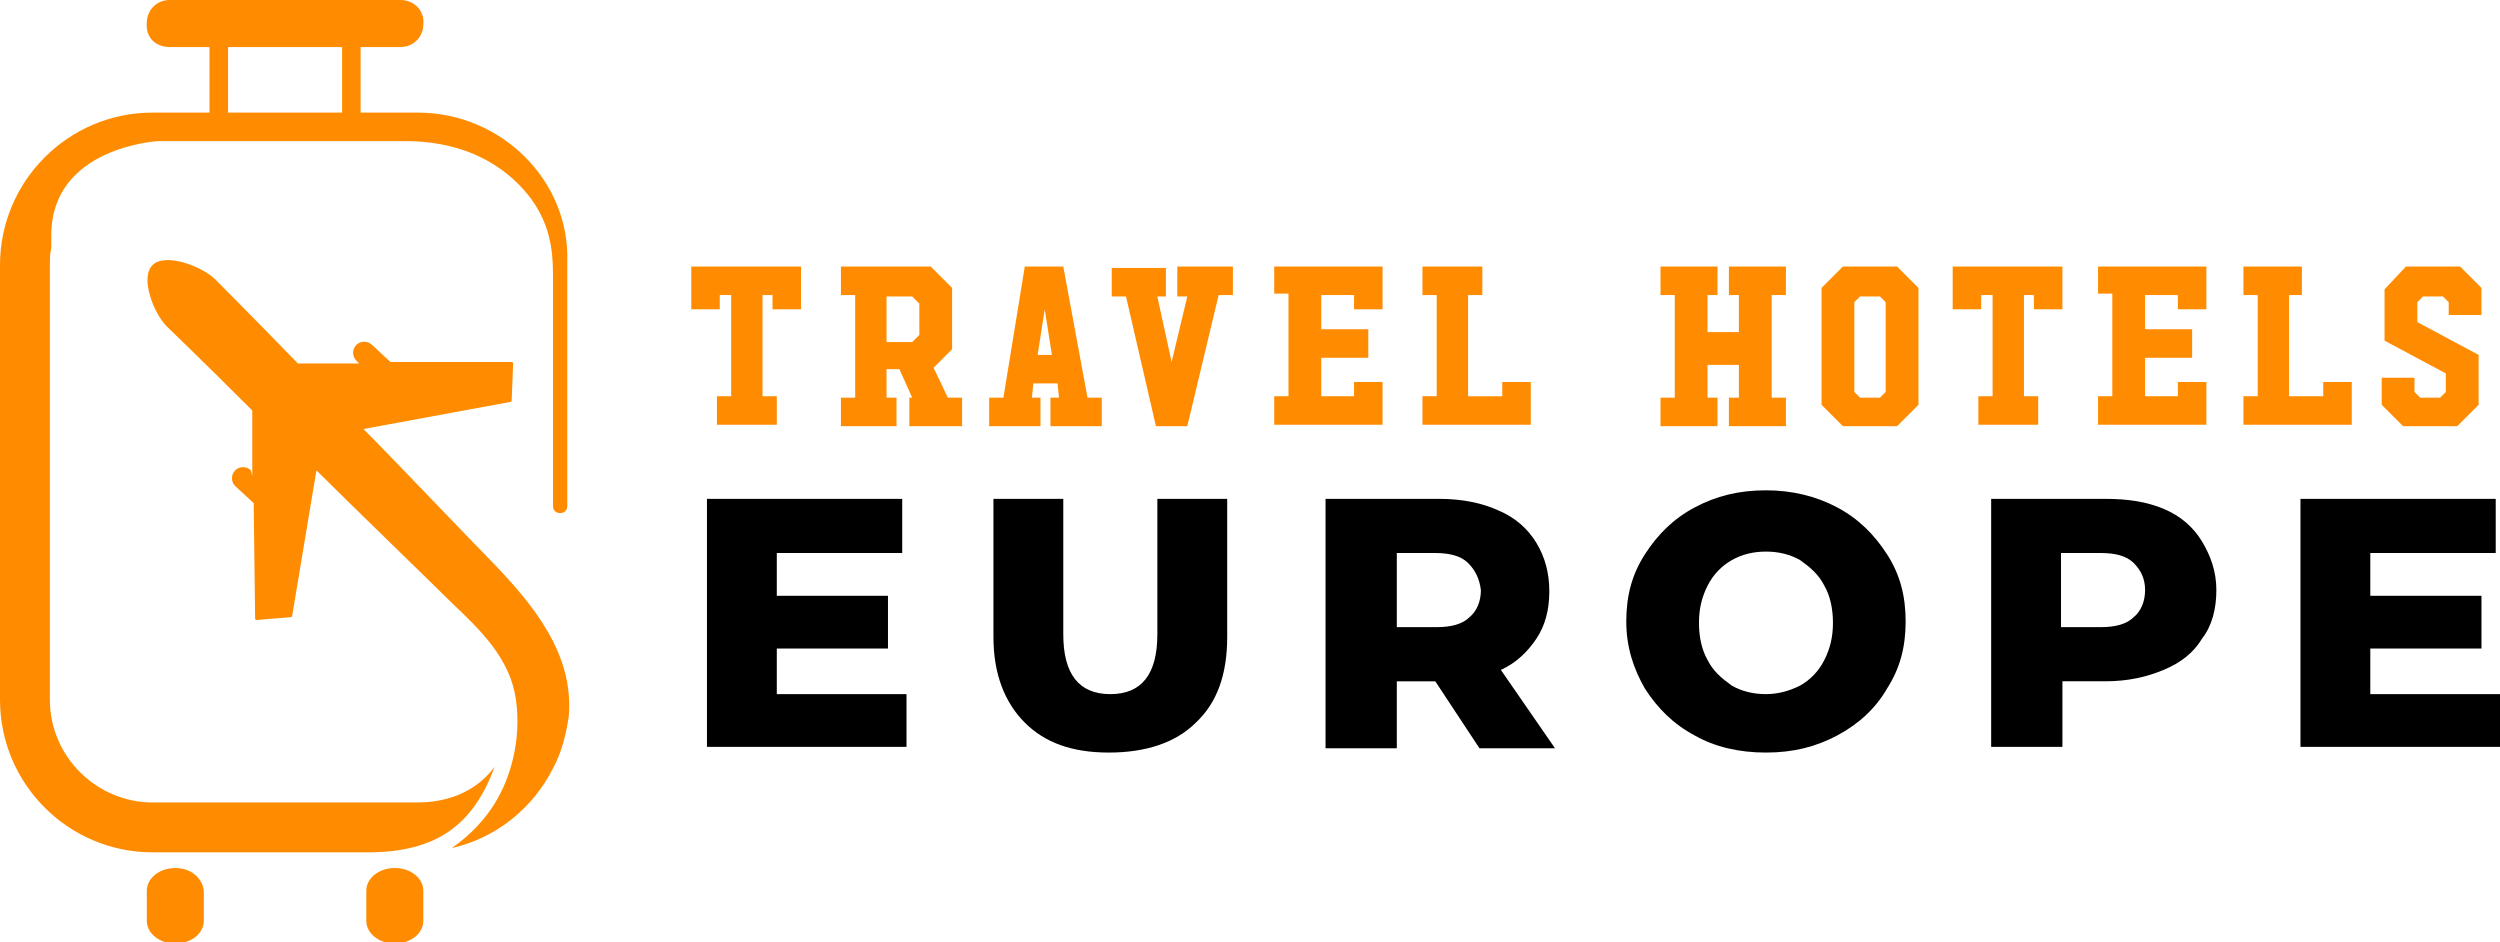 <?xml version="1.0" encoding="utf-8"?>
<!-- Generator: Adobe Illustrator 24.1.0, SVG Export Plug-In . SVG Version: 6.00 Build 0)  -->
<svg version="1.1" id="Layer_1" xmlns="http://www.w3.org/2000/svg" xmlns:xlink="http://www.w3.org/1999/xlink" x="0px" y="0px"
	 width="175.4px" height="66.1px" viewBox="0 0 175.4 66.1" style="enable-background:new 0 0 175.4 66.1;" xml:space="preserve">
<style type="text/css">
	.st0{fill:#FF8B00;}
</style>
<g>
	<g>
		<path class="st0" d="M25.5,30.1l10.3-1.9c0,0,0.1,0,0.1-0.1l0.1-2.6c0,0,0-0.1-0.1-0.1h-8.5l-1.3-1.2c-0.3-0.3-0.8-0.3-1.1,0
			c-0.3,0.3-0.3,0.8,0,1.1l0.2,0.2h-4.3c-3.4-3.5-5.8-5.9-5.8-5.9c-0.9-0.9-3.5-1.9-4.4-1c-0.9,0.9,0.1,3.4,1,4.3c0,0,2.5,2.4,6,5.9
			l0,4.6L17.6,33c-0.3-0.3-0.8-0.3-1.1,0c-0.3,0.3-0.3,0.8,0,1.1l1.3,1.2l0.1,8.1c0,0,0,0.1,0.1,0.1l2.4-0.2c0,0,0.1,0,0.1-0.1
			L22.2,33c2,2,8.5,8.3,9.5,9.3c2,1.9,4.1,3.9,4.5,6.8c0.2,1.4,0.1,2.8-0.2,4.1c-0.5,2.1-1.6,4.4-4.3,6.3c3.1-0.7,5.7-2.8,7.1-5.6
			c0.6-1.1,0.9-2.3,1.1-3.6c0.4-4.4-2.5-7.9-5.4-10.9C33.5,38.4,27.4,32,25.5,30.1z"/>
		<path class="st0" d="M29.3,7.9H10.7C4.8,7.9,0,12.7,0,18.6v30.5C0,55,4.8,59.8,10.7,59.8h15.1c4.8,0,7.4-1.9,8.9-6
			c-1.7,2.3-4.3,2.5-5.4,2.5H10.7c-3.9,0-7.2-3.2-7.2-7.2V18.6c0-0.4,0-0.8,0.1-1.2c0-0.3,0-0.6,0-0.9c0-6.2,7.5-6.6,7.5-6.6
			s8.4,0,17.3,0c4.8,0,7.5,2.2,8.9,4.1c1.2,1.7,1.5,3.3,1.5,5.3l0,16.2c0,0.3,0.2,0.5,0.5,0.5c0.3,0,0.5-0.2,0.5-0.5l0-17.1
			C40,12.7,35.2,7.9,29.3,7.9z"/>
		<path class="st0" d="M11.9,3.3h2.8v5.1H16V3.3h8v5.1h1.3V3.3h2.8c0.9,0,1.6-0.7,1.6-1.6C29.8,0.7,29,0,28.1,0H11.9
			c-0.9,0-1.6,0.7-1.6,1.6C10.2,2.6,10.9,3.3,11.9,3.3z"/>
		<path class="st0" d="M12.3,60.9c-1.1,0-2,0.7-2,1.6v2.1c0,0.9,0.9,1.6,2,1.6c1.1,0,2-0.7,2-1.6v-2.1
			C14.2,61.6,13.4,60.9,12.3,60.9z"/>
		<path class="st0" d="M27.7,60.9c-1.1,0-2,0.7-2,1.6v2.1c0,0.9,0.9,1.6,2,1.6c1.1,0,2-0.7,2-1.6v-2.1
			C29.7,61.6,28.8,60.9,27.7,60.9z"/>
	</g>
</g>
<g>
	<g>
		<path class="st0" d="M48.4,18.7h7.8v3h-2v-1h-0.7l0,7.1h1v2h-4.2v-2h1l0-7.1h-0.8v1h-2V18.7z"/>
		<path class="st0" d="M59,18.7h6.3l1.5,1.5l0,4.3l-1.3,1.3l1,2.1h1v2h-3.7v-2H64l-0.9-2h-0.9l0,2h0.7v2H59v-2h1v-7.2h-1V18.7z
			 M62.2,20.8v3.2H64l0.5-0.5v-2.2L64,20.8H62.2z"/>
		<path class="st0" d="M71.9,18.7h2.7l1.7,9.2h1v2h-3.6v-2h0.6l-0.1-1h-1.7l-0.1,1h0.6v2h-3.6v-2h1L71.9,18.7z M73.3,21.7l-0.5,3.2
			h1L73.3,21.7z"/>
		<path class="st0" d="M82.7,18.7h3.8v2h-1l-2.2,9.2h-2.2L79,20.8h-1v-2h3.8v2h-0.6l1,4.6l1.1-4.6h-0.7V18.7z"/>
		<path class="st0" d="M89.4,18.7H97v3h-2v-1h-2.3v2.4h3.3v2h-3.3v2.7H95v-1h2v3h0v0h-7.6v-2h1v-7.2h-1V18.7z"/>
		<path class="st0" d="M99.8,18.7h4.2v2H103l0,7.1h2.4v-1h2v3h-7.6v-2h1v-7.1h-1V18.7z"/>
		<path class="st0" d="M121.3,18.7h4v2h-1l0,7.2h1v2h-4v-2h0.7l0-2.3h-2.2l0,2.3h0.7v2h-4v-2h1v-7.2h-1v-2h4v2h-0.7l0,2.6h2.2l0-2.6
			h-0.7V18.7z"/>
		<path class="st0" d="M129.3,18.7h3.8l1.5,1.5v8.2l-1.5,1.5h-3.8l-1.5-1.5v-8.2L129.3,18.7z M130.5,27.9h1.4l0.4-0.4v-6.3l-0.4-0.4
			h-1.4l-0.4,0.4v6.3L130.5,27.9z"/>
		<path class="st0" d="M136.9,18.7h7.8v3h-2v-1H142l0,7.1h1v2h-4.2v-2h1l0-7.1h-0.8v1h-2V18.7z"/>
		<path class="st0" d="M147.2,18.7h7.6v3h-2v-1h-2.3v2.4h3.3v2h-3.3v2.7h2.3v-1h2v3h0v0h-7.6v-2h1v-7.2h-1V18.7z"/>
		<path class="st0" d="M157.3,18.7h4.2v2h-0.9l0,7.1h2.4v-1h2v3h-7.6v-2h1v-7.1h-1V18.7z"/>
		<path class="st0" d="M168.8,18.7h3.8l1.5,1.5v1.9h-2.3v-0.9l-0.4-0.4H170l-0.4,0.4v1.4l4.3,2.3v3.5l-1.5,1.5h-3.8l-1.5-1.5v-1.9
			l2.3,0l0,1l0.4,0.4l1.4,0l0.4-0.4v-1.3l-4.3-2.3v-3.6L168.8,18.7z"/>
		<path d="M63.6,48.6v3.8h-14V35h13.7v3.8h-8.8v3h7.8v3.7h-7.8v3.2H63.6z"/>
		<path d="M71.9,50.7c-1.4-1.4-2.2-3.4-2.2-6V35h4.9v9.5c0,2.8,1.1,4.2,3.3,4.2c2.2,0,3.3-1.4,3.3-4.2V35h4.9v9.7
			c0,2.6-0.7,4.6-2.2,6c-1.4,1.4-3.5,2.1-6.1,2.1S73.3,52.1,71.9,50.7z"/>
		<path d="M100.7,47.8H98v4.7h-5V35h8c1.6,0,3,0.3,4.1,0.8c1.2,0.5,2.1,1.3,2.7,2.3c0.6,1,0.9,2.1,0.9,3.4c0,1.3-0.3,2.4-0.9,3.3
			c-0.6,0.9-1.4,1.7-2.5,2.2l3.8,5.5h-5.3L100.7,47.8z M103,39.5c-0.5-0.5-1.3-0.7-2.3-0.7H98V44h2.8c1,0,1.8-0.2,2.3-0.7
			c0.5-0.4,0.8-1.1,0.8-1.9C103.8,40.6,103.5,40,103,39.5z"/>
		<path d="M118.9,51.6c-1.5-0.8-2.6-1.9-3.5-3.3c-0.8-1.4-1.3-2.9-1.3-4.7s0.4-3.3,1.3-4.7s2-2.5,3.5-3.3c1.5-0.8,3.1-1.2,5-1.2
			c1.8,0,3.5,0.4,5,1.2c1.5,0.8,2.6,1.9,3.5,3.3s1.3,2.9,1.3,4.7s-0.4,3.3-1.3,4.7c-0.8,1.4-2,2.5-3.5,3.3c-1.5,0.8-3.1,1.2-5,1.2
			C122,52.8,120.3,52.4,118.9,51.6z M126.3,48.1c0.7-0.4,1.3-1,1.7-1.8c0.4-0.8,0.6-1.6,0.6-2.6s-0.2-1.9-0.6-2.6
			c-0.4-0.8-1-1.3-1.7-1.8c-0.7-0.4-1.5-0.6-2.4-0.6c-0.9,0-1.7,0.2-2.4,0.6c-0.7,0.4-1.3,1-1.7,1.8s-0.6,1.6-0.6,2.6
			s0.2,1.9,0.6,2.6c0.4,0.8,1,1.3,1.7,1.8c0.7,0.4,1.5,0.6,2.4,0.6C124.7,48.7,125.5,48.5,126.3,48.1z"/>
		<path d="M151.8,35.7c1.2,0.5,2.1,1.3,2.7,2.3c0.6,1,1,2.1,1,3.4c0,1.3-0.3,2.5-1,3.4c-0.6,1-1.5,1.7-2.7,2.2
			c-1.2,0.5-2.5,0.8-4.1,0.8h-3v4.6h-5V35h8C149.3,35,150.6,35.2,151.8,35.7z M149.7,43.3c0.5-0.4,0.8-1.1,0.8-1.9
			c0-0.8-0.3-1.4-0.8-1.9s-1.3-0.7-2.3-0.7h-2.8V44h2.8C148.4,44,149.2,43.8,149.7,43.3z"/>
		<path d="M175.4,48.6v3.8h-14V35h13.7v3.8h-8.8v3h7.8v3.7h-7.8v3.2H175.4z"/>
	</g>
</g>
</svg>
